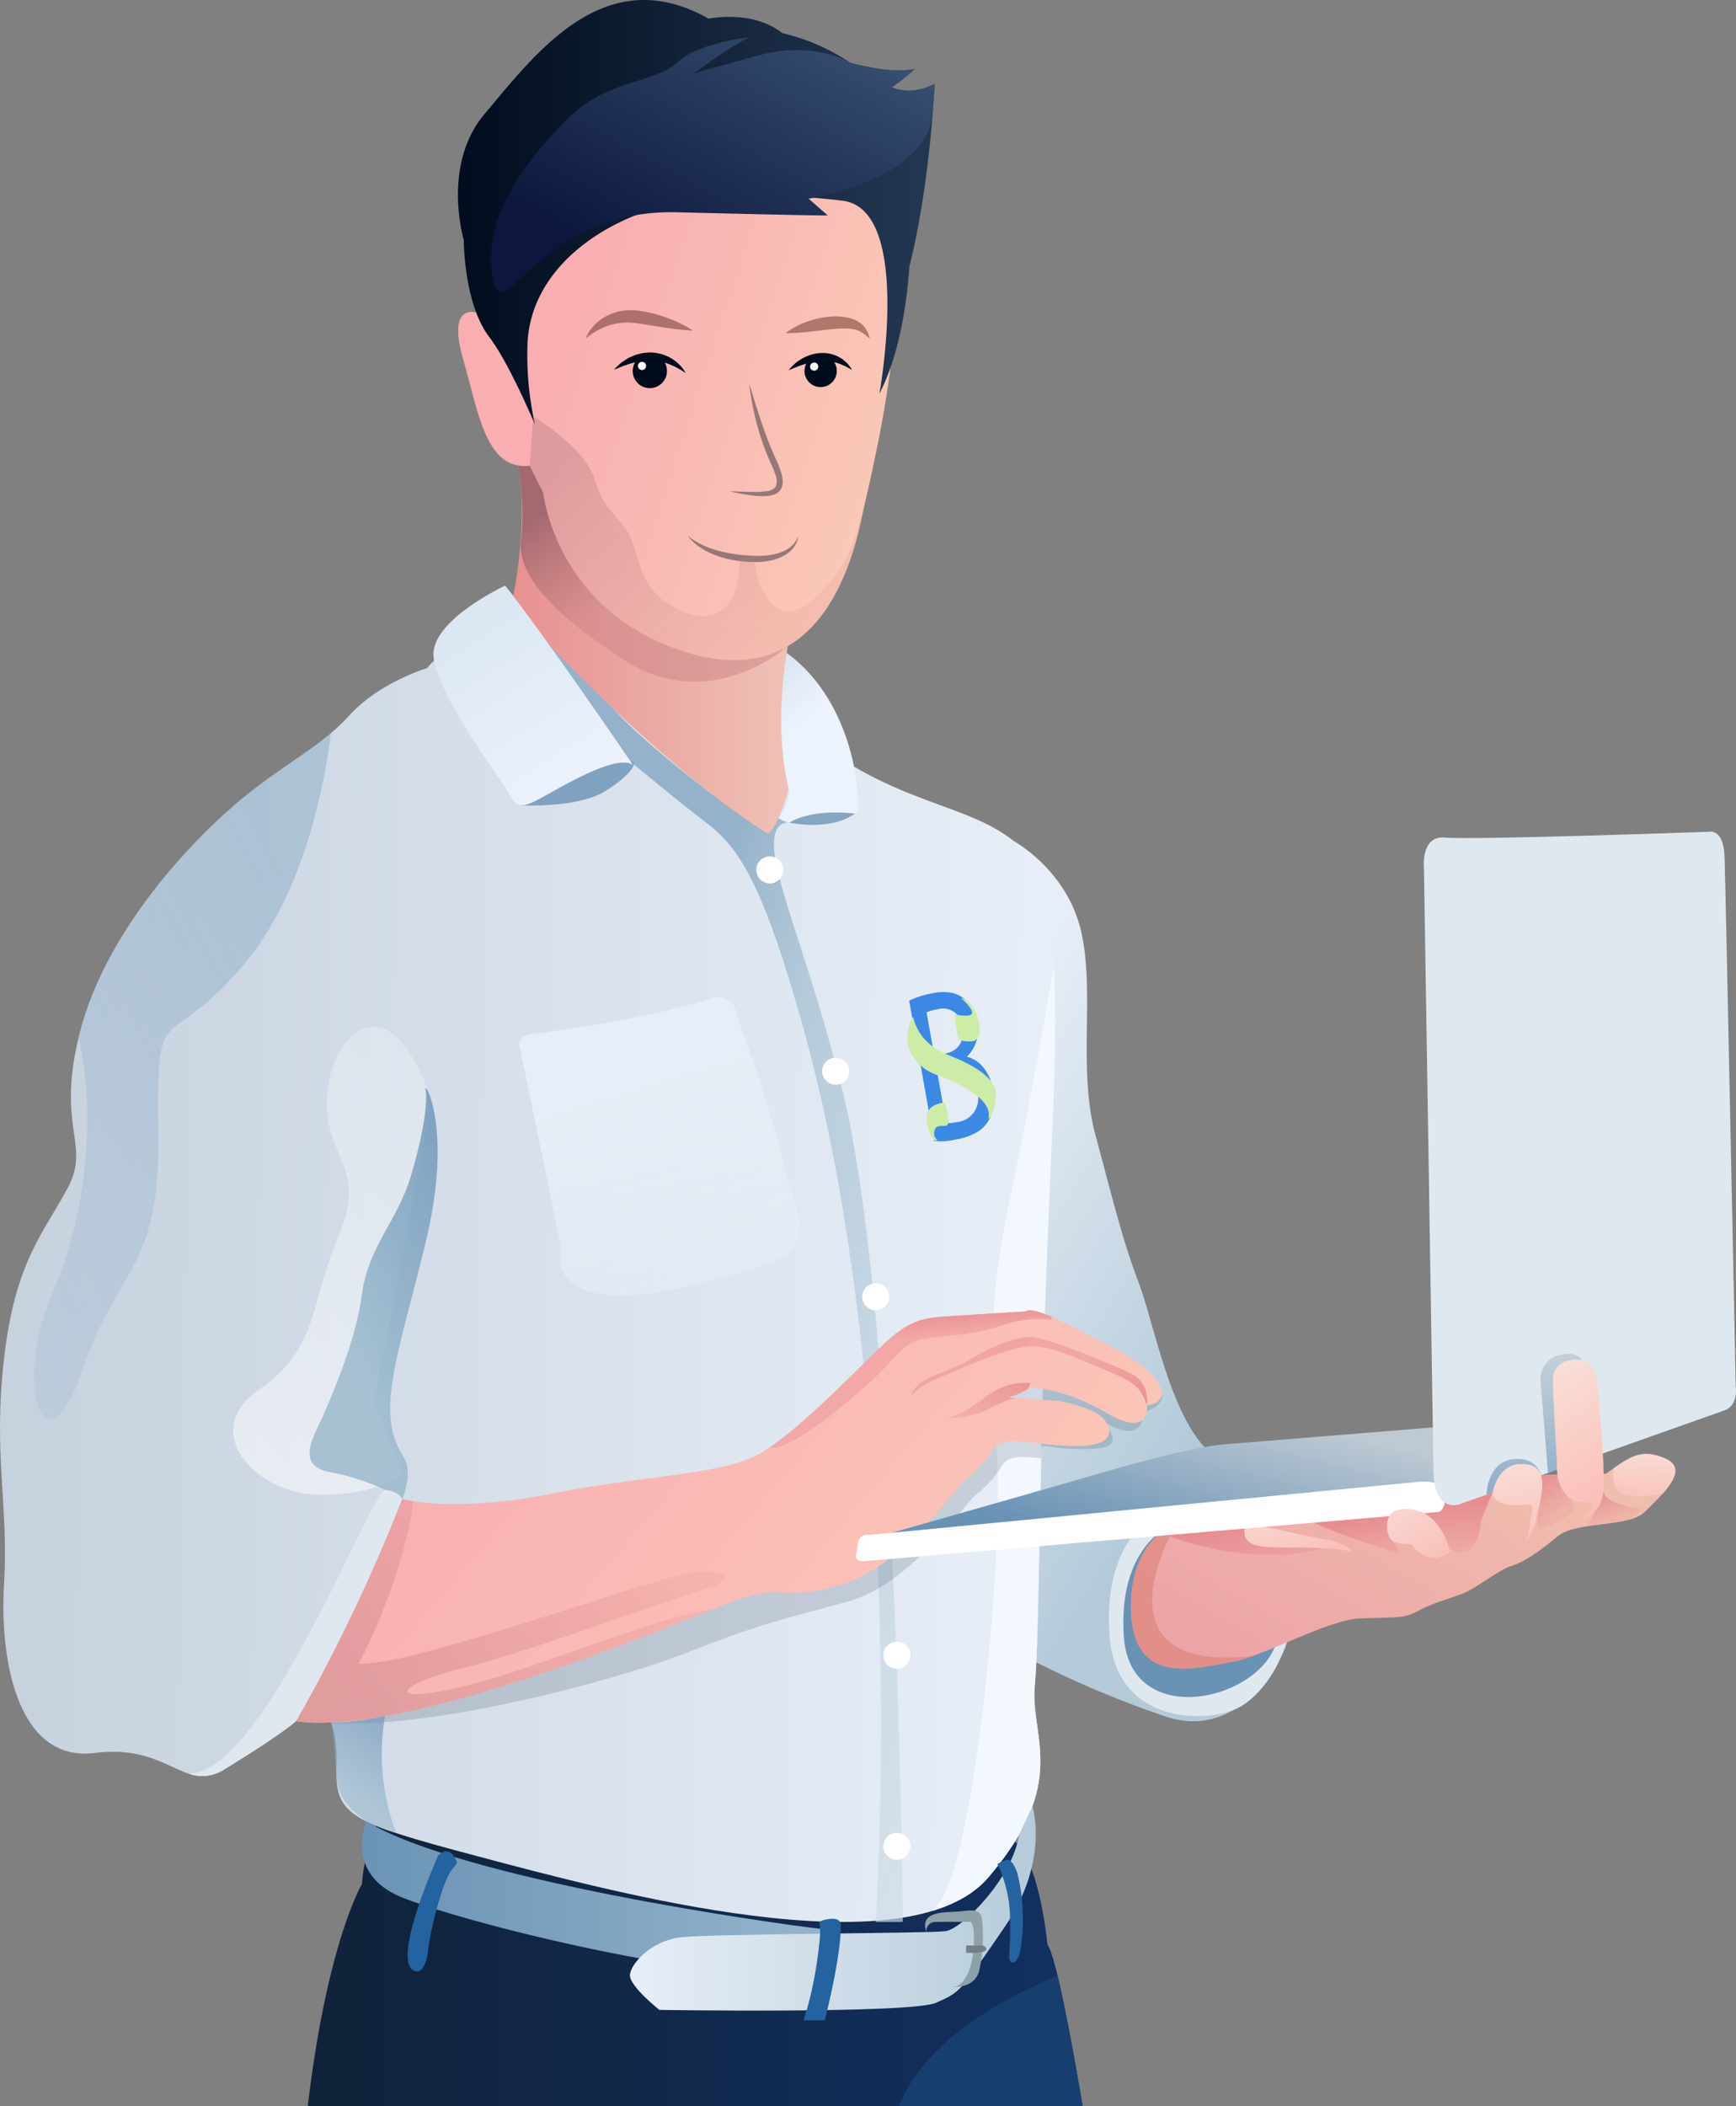 <svg xmlns="http://www.w3.org/2000/svg" xmlns:xlink="http://www.w3.org/1999/xlink" width="418" height="507" viewBox="0 0 418 507">
  <rect x="0" y="0" width="418" height="507" fill="#808080" stroke="none"/>
  <defs>
    <clipPath id="clip-path">
      <rect id="Rectangle_24" data-name="Rectangle 24" width="418" height="507" transform="translate(255 914)" fill="#e2f1ff"/>
    </clipPath>
    <linearGradient id="linear-gradient" y1="0.5" x2="1" y2="0.5" gradientUnits="objectBoundingBox">
      <stop offset="0" stop-color="#102238"/>
      <stop offset="1" stop-color="#123062"/>
    </linearGradient>
    <linearGradient id="linear-gradient-2" x1="0.112" y1="0.117" x2="0.448" y2="0.76" gradientUnits="objectBoundingBox">
      <stop offset="0" stop-color="#e7eef7"/>
      <stop offset="1" stop-color="#b4cad9"/>
    </linearGradient>
    <linearGradient id="linear-gradient-3" x1="0.017" y1="0.487" x2="0.966" y2="0.506" gradientUnits="objectBoundingBox">
      <stop offset="0" stop-color="#c7d2df"/>
      <stop offset="1" stop-color="#e7eef7"/>
    </linearGradient>
    <linearGradient id="linear-gradient-4" x1="1.198" y1="0.988" x2="0.499" y2="0.244" gradientUnits="objectBoundingBox">
      <stop offset="0" stop-color="#d4e0ec" stop-opacity="0.6"/>
      <stop offset="0.798" stop-color="#b4cad9"/>
      <stop offset="1" stop-color="#95b2ca"/>
    </linearGradient>
    <linearGradient id="linear-gradient-5" y1="0.5" x2="1" y2="0.5" gradientUnits="objectBoundingBox">
      <stop offset="0" stop-color="#e79191"/>
      <stop offset="1" stop-color="#efc1b6"/>
    </linearGradient>
    <linearGradient id="linear-gradient-6" x1="0.187" y1="0.17" x2="0.439" y2="0.547" gradientUnits="objectBoundingBox">
      <stop offset="0" stop-color="#a46970"/>
      <stop offset="1" stop-color="#cc8383" stop-opacity="0.502"/>
    </linearGradient>
    <linearGradient id="linear-gradient-7" x1="0.238" y1="0.326" x2="0.965" y2="0.604" gradientUnits="objectBoundingBox">
      <stop offset="0" stop-color="#f9aeb1"/>
      <stop offset="1" stop-color="#facbb7"/>
    </linearGradient>
    <linearGradient id="linear-gradient-8" x1="0.714" y1="0.021" x2="0.382" y2="1.042" gradientUnits="objectBoundingBox">
      <stop offset="0" stop-color="#fff" stop-opacity="0.502"/>
      <stop offset="1" stop-color="#fff"/>
    </linearGradient>
    <linearGradient id="linear-gradient-9" x1="0.965" y1="0.077" x2="0.493" y2="0.759" gradientUnits="objectBoundingBox">
      <stop offset="0" stop-color="#6992b5"/>
      <stop offset="1" stop-color="#97b7cc"/>
    </linearGradient>
    <linearGradient id="linear-gradient-10" x1="0.074" y1="0.35" x2="0.834" y2="0.671" gradientUnits="objectBoundingBox">
      <stop offset="0" stop-color="#f9aeb1"/>
      <stop offset="1" stop-color="#fac6b7"/>
    </linearGradient>
    <linearGradient id="linear-gradient-11" x1="0.024" y1="0.713" x2="0.837" y2="0.195" gradientUnits="objectBoundingBox">
      <stop offset="0" stop-color="#eda4a7"/>
      <stop offset="1" stop-color="#f0bead"/>
    </linearGradient>
    <linearGradient id="linear-gradient-12" y1="0.624" x2="0.944" y2="0.092" gradientUnits="objectBoundingBox">
      <stop offset="0" stop-color="#d18c91"/>
      <stop offset="1" stop-color="#e78c91" stop-opacity="0.2"/>
    </linearGradient>
    <linearGradient id="linear-gradient-13" x1="0.503" y1="0.247" x2="0.555" y2="1.01" gradientUnits="objectBoundingBox">
      <stop offset="0" stop-color="#e78c91"/>
      <stop offset="1" stop-color="#e78c91" stop-opacity="0.2"/>
    </linearGradient>
    <linearGradient id="linear-gradient-14" x1="0.461" y1="0.107" x2="0.955" y2="1.094" xlink:href="#linear-gradient-13"/>
    <linearGradient id="linear-gradient-15" x1="0.152" y1="0.159" x2="0.846" y2="0.915" xlink:href="#linear-gradient-13"/>
    <linearGradient id="linear-gradient-16" x1="0.144" y1="-0.017" x2="0.521" y2="0.779" xlink:href="#linear-gradient-13"/>
    <linearGradient id="linear-gradient-17" x1="0.194" y1="0.016" x2="0.508" y2="0.78" xlink:href="#linear-gradient-13"/>
    <linearGradient id="linear-gradient-18" x1="0.956" y1="0.221" x2="0.227" y2="0.816" gradientUnits="objectBoundingBox">
      <stop offset="0" stop-color="#bdc9d3"/>
      <stop offset="1" stop-color="#6a92b5"/>
    </linearGradient>
    <linearGradient id="linear-gradient-19" x1="0.055" y1="0.246" x2="0.826" y2="1.04" gradientUnits="objectBoundingBox">
      <stop offset="0" stop-color="#f9d4ce"/>
      <stop offset="1" stop-color="#fabeb7"/>
    </linearGradient>
    <linearGradient id="linear-gradient-20" x1="0.157" y1="0.117" x2="0.833" y2="0.988" xlink:href="#linear-gradient-19"/>
    <linearGradient id="linear-gradient-21" x1="0.422" y1="0.04" x2="0.452" y2="0.226" gradientUnits="objectBoundingBox">
      <stop offset="0" stop-color="#e78c91"/>
      <stop offset="1" stop-color="#e78c91" stop-opacity="0.4"/>
    </linearGradient>
    <linearGradient id="linear-gradient-22" x1="0.941" y1="1.233" x2="0.397" y2="0.596" gradientUnits="objectBoundingBox">
      <stop offset="0" stop-color="#e78c91"/>
      <stop offset="1" stop-color="#e78c91" stop-opacity="0.502"/>
    </linearGradient>
    <linearGradient id="linear-gradient-23" x1="0.981" y1="0.097" x2="-0.169" y2="1.056" gradientUnits="objectBoundingBox">
      <stop offset="0" stop-color="#e78c91" stop-opacity="0.8"/>
      <stop offset="1" stop-color="#e78c91" stop-opacity="0.2"/>
    </linearGradient>
    <linearGradient id="linear-gradient-24" x1="0" y1="0.5" x2="1" y2="0.5" xlink:href="#linear-gradient-9"/>
    <linearGradient id="linear-gradient-25" x1="0" y1="0.5" x2="1" y2="0.5" xlink:href="#linear-gradient-2"/>
    <linearGradient id="linear-gradient-26" y1="0.5" x2="1" y2="0.5" gradientUnits="objectBoundingBox">
      <stop offset="0" stop-color="#000b1c"/>
      <stop offset="1" stop-color="#243853"/>
    </linearGradient>
    <linearGradient id="linear-gradient-27" x1="0.233" y1="0.12" x2="0.696" y2="0.945" gradientUnits="objectBoundingBox">
      <stop offset="0" stop-color="#dce7f3"/>
      <stop offset="1" stop-color="#ecf3fc"/>
    </linearGradient>
    <linearGradient id="linear-gradient-28" x1="0.144" y1="0.056" x2="0.307" y2="0.427" xlink:href="#linear-gradient-27"/>
    <linearGradient id="linear-gradient-29" x1="0.461" y1="-0.023" x2="0.53" y2="1.05" xlink:href="#linear-gradient-18"/>
    <linearGradient id="linear-gradient-30" x1="0.475" y1="-0.033" x2="0.56" y2="1.069" gradientUnits="objectBoundingBox">
      <stop offset="0" stop-color="#f9ded6"/>
      <stop offset="1" stop-color="#fabeb7"/>
    </linearGradient>
    <linearGradient id="linear-gradient-31" x1="0.399" y1="0.003" x2="0.608" y2="1.003" xlink:href="#linear-gradient-30"/>
    <linearGradient id="linear-gradient-32" x1="0.542" y1="-0.007" x2="0.44" y2="1.041" xlink:href="#linear-gradient-30"/>
    <linearGradient id="linear-gradient-33" x1="0.618" y1="0.974" x2="0.415" y2="0.288" gradientUnits="objectBoundingBox">
      <stop offset="0" stop-color="#e7eef7" stop-opacity="0.502"/>
      <stop offset="1" stop-color="#e7eef7"/>
    </linearGradient>
    <linearGradient id="linear-gradient-34" x1="0.683" y1="0.053" x2="0.428" y2="0.713" xlink:href="#linear-gradient-9"/>
    <linearGradient id="linear-gradient-35" x1="0.157" y1="0.797" x2="0.955" y2="0.026" gradientUnits="objectBoundingBox">
      <stop offset="0" stop-color="#0d173d"/>
      <stop offset="0.877" stop-color="#334b6d"/>
      <stop offset="1" stop-color="#455875"/>
    </linearGradient>
    <linearGradient id="linear-gradient-36" x1="0.213" y1="0.088" x2="0.761" y2="0.751" xlink:href="#linear-gradient-6"/>
    <linearGradient id="linear-gradient-37" x1="0.036" y1="0.934" x2="0.722" y2="0.062" gradientUnits="objectBoundingBox">
      <stop offset="0" stop-color="#95b2ca" stop-opacity="0.2"/>
      <stop offset="1" stop-color="#95b2ca" stop-opacity="0.6"/>
    </linearGradient>
  </defs>
  <g id="Image" transform="translate(-255 -914)" clip-path="url(#clip-path)">
    <g id="illustration_man_computer" transform="translate(193.347 893.375)">
      <path id="Path_94" data-name="Path 94" d="M174.518,592.99a46.814,46.814,0,0,0-3.84,15.136s-12.6,21-15.493,84.451H349.174s-9.584-64.535-13.414-69.9c0,0-2.107-22.6-9.192-25.661S174.518,592.99,174.518,592.99Z" transform="translate(-21.887 -133.935)" fill="url(#linear-gradient)"/>
      <path id="Path_95" data-name="Path 95" d="M445.534,479.563s-9.575,22.6-28.725,16.086a240.423,240.423,0,0,1-33.321-14.171L380.424,285s12.639,6.894,16.086,21.448-.766,33.321,3.447,49.024,6.511,25.308,10.341,35.443,7.277,30.05,15.7,39.625S450.9,467.69,445.534,479.563Z" transform="translate(-74.594 -61.865)" fill="url(#linear-gradient-2)"/>
      <path id="Path_96" data-name="Path 96" d="M186.583,213.093S169.1,220.349,164.5,226.411c0,0-11.49,3.381-18.767,11.424s-16.469,11.874-27.959,21.832-30.64,30.64-36.768,54,2.681,27.193-3.064,37.917S65.307,369.2,62.627,392.567s1.149,34.853,0,54.386,3.83,42.9,21.831,40.6,21.448,9.958,31.406,3.83,16.852-10.724,19.533-13.788,7.66.383,7.277,12.639,2.3,13.788,34.087,22.214S280.17,540.4,299.7,517.424s9.958-33.7,11.107-45.96,1.149-59.365,3.064-107.24,5.362-85.409-8.043-96.133-33.7-8.426-58.982-34.088S186.583,213.093,186.583,213.093Z" transform="translate(0 -44.957)" fill="url(#linear-gradient-3)"/>
      <path id="Path_97" data-name="Path 97" d="M220.424,204.666s19.533,23.235,28.725,32.427,29.492,24.536,31.917,25.1,3.957-.2,4.723-1.609l3.065,1.122s-5.426-1.058-3.128,10.049,8.474,25.567,15.5,52.686c13.99,54,14.949,201.9,14.949,201.9h-6.511s8.437-124.363-18-217.24c-8.627-30.309-14.171-40.766-22.214-46.905s-18.775-15.136-18.775-15.136S224.254,213.028,220.424,204.666Z" transform="translate(-37.153 -43.066)" fill="url(#linear-gradient-4)"/>
      <path id="Path_98" data-name="Path 98" d="M383.943,323.992c-.09.551-4.622,28.232-10.514,55.924-5.952,27.97-4.284,40.711-3.072,64.017s-5.426,98.417-15.128,107.076c-.248.223-.455.43-.637.627,5.71-1.716,10.408-4.358,13.658-8.181,19.533-22.98,9.958-33.7,11.107-45.96s1.149-59.365,3.064-107.24c.94-23.49,2.244-44.478,1.749-61.045-.108-2.546-.18-4.232-.209-4.908C383.956,324.2,383.949,324.1,383.943,323.992Z" transform="translate(-68.549 -70.989)" fill="#f3f8ff"/>
      <path id="Path_99" data-name="Path 99" d="M419.224,498.734s-10.379,6.842-8.847,27.524,21.708,21.007,29.748,17.908,14.23-15.628,13.433-22S419.224,498.734,419.224,498.734Z" transform="translate(-81.567 -111.879)" fill="#dfe8ef"/>
      <path id="Path_100" data-name="Path 100" d="M426.234,499.98s-12.881,4.994-11.349,26.825,30.808,15.887,36.277,2.581S426.234,499.98,426.234,499.98Z" transform="translate(-82.628 -112.171)" fill="#6a92b5"/>
      <path id="Path_101" data-name="Path 101" d="M284.215,254.154S259.958,240.11,222.424,199c0,0,4.6-19.66,1.277-35.491s65.621,43.407,65.621,43.407-3.83,18.129,0,36C289.322,242.92,287.024,251.856,284.215,254.154Z" transform="translate(-37.621 -32.807)" fill="url(#linear-gradient-5)"/>
      <path id="Path_102" data-name="Path 102" d="M224.577,166.241s1.7,10.205.654,17.867c-1.431,10.46,13.2,21.413,24.889,28.978,16.469,10.662,32.445,2.468,39.332-3.363S229.247,164,229.247,164Z" transform="translate(-38.125 -33.55)" fill="url(#linear-gradient-6)"/>
      <path id="Path_103" data-name="Path 103" d="M226.166,152.474s2.975,28.987,34.981,38.535c32.958,9.832,40.087-24.747,42-33.939s18.218-71.7-2.681-76.6c-67.025-15.7-90.446,28.6-90.446,28.6s-7.027-2.364-3.2,11.041,5.553,27,16.086,25.852Z" transform="translate(-33.703 -13.216)" fill="url(#linear-gradient-7)"/>
      <path id="Path_104" data-name="Path 104" d="M182.691,361.106s-3.965-13.676-10.859-17-14.3,5.108-14.3,17.874,9.7,15.83,2.809,31.662-4.6,27.064-19.15,37.022-.933,25.007,14.043,25.278,20.427-5.106,20.427-5.106l-6.9-17.552,5.876-28.711Z" transform="translate(-17.158 -75.527)" opacity="0.5" fill="url(#linear-gradient-8)"/>
      <path id="Path_105" data-name="Path 105" d="M181.275,461.452a54.138,54.138,0,0,0-17.108-6.382c-9.192-1.532-3.83-9.192-1.787-14.044s7.66-17.362,9.192-28.852S180,394.81,183.317,383.832s4.086-18.384,3.575-20.938,6.672,8.936.144,36.258-12.519,41.234-5.506,52.088C184.115,455.24,181.275,461.452,181.275,461.452Z" transform="translate(-22.77 -80.011)" opacity="0.8" fill="url(#linear-gradient-9)"/>
      <path id="Path_106" data-name="Path 106" d="M172.356,491.008s-.8-1.881-4.1-2.153-29.08,68.612-47.406,68.257a9.589,9.589,0,0,0,8.866-1.122c9.958-6.128,16.852-10.724,19.533-13.788,1.5-1.717,3.726-1.389,5.324,1.389L165.458,533.2Z" transform="translate(-13.852 -109.567)" fill="#dfe8ef"/>
      <path id="Path_107" data-name="Path 107" d="M157.924,532.458s13.086-18.32,25.406-49.663c0,0,11.937,3.511,36.065-1.276s41.364-4.4,50.556-9.958S291.4,452.986,298.867,445.9s10.532-6.7,19.15-7.277,15.511-.957,15.511-.957.766-1.724,10.724,3.447,12.83,6.128,17.426,9.766,1.34,6.257-2.3,7.277c0,0,.82,8.316-9.712,2.188s-13.141-3.849-14.545-4.615a29.792,29.792,0,0,1-5.872,2.681l11.873.766s8.771.019,10.5,3.786c1.569,3.428-.665,4.321-10.24,3.938-1.848-.074-4.58-.611-6.192-.639-.263,0-.309,2.949-.309,2.949-4.655-.531-7.845-.725-9.331,1.584a24.7,24.7,0,0,1-6.383,7.148c-3.064,2.554-15.575,21.577-31.023,25.79s-21.193,5.362-37.917,12S183.988,536.125,157.924,532.458Z" transform="translate(-22.528 -97.524)" fill="#102238" opacity="0.15"/>
      <path id="Path_108" data-name="Path 108" d="M154.7,531.316A401.436,401.436,0,0,0,180.277,477.8s11.937,3.511,36.065-1.276,41.364-4.4,50.556-9.958,21.448-18.575,28.916-25.661,10.532-6.7,19.15-7.277,15.511-.957,15.511-.957.766-1.723,10.724,3.447,12.83,6.128,17.426,9.766,6.894,8.617.958,9.383c0,0,.957,8.043-9.575,1.915s-16.533-5.682-17.937-6.448a29.789,29.789,0,0,1-5.872,2.681l11.873.766s9.192,1.4,11.49,4.852.766,6.384-8.809,6-15.959-2.81-18.257.766a24.7,24.7,0,0,1-6.383,7.148c-3.064,2.554-15.575,21.577-31.023,25.79s-11.363-1.788-28.087,4.85S180.765,534.984,154.7,531.316Z" transform="translate(-21.773 -96.354)" fill="url(#linear-gradient-10)"/>
      <path id="Path_109" data-name="Path 109" d="M430,493.4s-13.213,2.872-12.83,21.639,15.894,13.979,23.937,12.639,23.171-10.149,31.023-10.532,10.532.192,13.979-1.723,7.085-2.863,10.532-4.113,9-5.845,12.064-6.8,6.511-3.255,11.107-7.085,17.235-2.106,21.065-5.936,11.107-10.149,4.979-12.83-8.809-.191-14.362,3.638l-15.36.309-26.962,9.074S441.875,490.339,430,493.4Z" transform="translate(-83.191 -106.919)" fill="url(#linear-gradient-11)"/>
      <path id="Path_110" data-name="Path 110" d="M195.086,532.328c16.408-4.021,50.125-16.811,57.641-18.767,7.081-1.843,6.7-4.6-.661-4.4s-44.916,14.171-69.186,20.107a61.334,61.334,0,0,1-13.135,2.116c8.093-15.3,12.619-32.291,13.135-39.181-.317-.055-2.362-.483-2.6-.532l-1.838,4.588c-5.13,12.6-10.3,23.514-14.5,31.819-.064.129-.127.253-.191.378-.247.489-.494.974-.735,1.442-.006.012-.012.024-.018.036-.5.974-.977,1.9-1.442,2.789l-.231.443-.446.846c-.137.259-.275.522-.408.772s-.254.479-.379.714c-.145.273-.29.546-.431.808l-.325.6-.449.832c-.09.168-.181.334-.269.495-.157.289-.309.567-.459.84-.07.127-.142.259-.209.383l-.5.912-.112.2c-.406.732-.772,1.386-1.092,1.949-.015.025-.026.047-.041.07-.141.248-.273.482-.4.7l-.091.159-.277.483-.091.157-.208.358c-.026.045-.053.091-.077.132-.057.1-.108.184-.151.259l-.047.08-.11.185-.013.021c-.025.044-.042.07-.042.07.23.033.486.063.754.093q1.519.177,3.174.241c.683.033,1.347.057,1.925.066.009-.011.018-.022.027-.034,27.012-.044,76.352-20.067,94.2-27.209-13.187,1.59-42.641,14.337-59.5,18.39C175.362,541.52,178.678,536.35,195.086,532.328Z" transform="translate(-21.773 -110.225)" opacity="0.6" fill="url(#linear-gradient-12)"/>
      <path id="Path_111" data-name="Path 111" d="M508.881,493.686s5.039,3.884,5.8,7.266,4.7,3.01,5.909,1.607a9.745,9.745,0,0,0,2.234-5.764c.064-2.152,3.191-7.449,3.191-9.237S508.69,491.2,508.881,493.686Z" transform="translate(-104.653 -109.181)" fill="url(#linear-gradient-13)"/>
      <path id="Path_112" data-name="Path 112" d="M492.644,496.938s-1.478,3.086-.034,5.193,2.171,2.684,2.426,3.544-17.874-5.356-21.129-7.387S492.644,496.938,492.644,496.938Z" transform="translate(-96.392 -111.433)" fill="url(#linear-gradient-14)"/>
      <path id="Path_113" data-name="Path 113" d="M465.691,505.2s-17.426-.383-18.48-4.979-20.336,1.327-20.336,1.327S446.828,510.174,465.691,505.2Z" transform="translate(-85.463 -111.817)" fill="url(#linear-gradient-15)"/>
      <path id="Path_114" data-name="Path 114" d="M549.731,484.125l-3.936.1s.705,2.388-.414,7.183c-1.136,4.868.146,5.711.146,5.711s5.458-1.6,7.66-4.09S549.932,488.721,549.731,484.125Z" transform="translate(-113.084 -108.461)" fill="url(#linear-gradient-16)"/>
      <path id="Path_115" data-name="Path 115" d="M564.475,489a25.641,25.641,0,0,0-1.436,3.55,27.183,27.183,0,0,1-2.489,4.971s5.709-.79,8.313-1.065a6.62,6.62,0,0,0,4.709-3S564.475,492.447,564.475,489Z" transform="translate(-116.743 -109.601)" fill="url(#linear-gradient-17)"/>
      <path id="Path_116" data-name="Path 116" d="M446.48,531.686c-38.289,4.237-19.677-29.259-19.677-29.259l-1.368-1.337c-3.779,2.612-8.493,8.143-8.262,19.464.383,18.767,15.894,13.979,23.937,12.639A33.132,33.132,0,0,0,446.48,531.686Z" transform="translate(-83.191 -112.43)" fill="#dd877c" opacity="0.7"/>
      <path id="Path_117" data-name="Path 117" d="M472.888,469l-51.9,4.213s-5.936,0-29.108,6.7-54.96,15.7-54.96,15.7,132.9-12.256,134.241-12.256S472.888,469,472.888,469Z" transform="translate(-64.414 -104.921)" fill="url(#linear-gradient-18)"/>
      <path id="Path_118" data-name="Path 118" d="M453.086,500.091s-1.915,4.309,4.117,4.979,14.841-.383,21.735,1.34c0,0-1.436-2.3-7.181-3.16S455.5,499.367,453.086,500.091Z" transform="translate(-91.529 -112.171)" fill="url(#linear-gradient-19)"/>
      <path id="Path_119" data-name="Path 119" d="M332.4,505.414l138.11-11.845s2.451.432,1.972-4.867c-.292-3.23-6.927-2.361-6.927-2.361L333.805,499.076a2.226,2.226,0,0,0-2.681,2.171l-.383,2.681S330.231,505.3,332.4,505.414Z" transform="translate(-62.955 -108.954)" fill="#fff"/>
      <path id="Path_120" data-name="Path 120" d="M581.63,421.271l-63.782,22.588s-6.159,2.416-6.306-8.034-2.3-144.9-2.3-144.9-.893-8.043,4.979-7.531c7.125.62,63.706-1.4,63.706-1.4s3.448-.893,3.7,6,2.68,127.41,2.68,127.41S585.061,420.056,581.63,421.271Z" transform="translate(-104.726 -61.151)" fill="#dfe8ef"/>
      <path id="Path_121" data-name="Path 121" d="M512.81,505.2s-1.819-9.671-9.671-10.341-4.883,6.8-4.883,6.8.574,1.819,5.266,1.628C503.522,503.288,507.161,509.129,512.81,505.2Z" transform="translate(-102.038 -110.963)" fill="url(#linear-gradient-20)"/>
      <path id="Path_122" data-name="Path 122" d="M359.01,436.22c7.66-2.669,12.447-1.543,12.447-1.543a4.777,4.777,0,0,0,.046-.742c-5.656-2.422-6.174-1.268-6.174-1.268s-6.894.383-15.511.957-11.681.191-19.15,7.277c-6.968,6.61-18.1,18.384-27.026,24.443a.777.777,0,0,0,.12.069c4.213,1.149,18.575-10.628,24.512-16.182s6.894-8.234,11.011-9.575S351.35,438.89,359.01,436.22Z" transform="translate(-56.626 -96.355)" fill="url(#linear-gradient-21)"/>
      <path id="Path_123" data-name="Path 123" d="M404.776,457.232s.941-5.266-3.838-7.66-19.333-8.234-23.354-8.713-10.532,2.3-15.224,5.266-12.447,4.213-13.884,7.851-.67-.383,4.021-2.394,10.628-4.787,17.522-7.085,9.479-2.2,20.107,2.3S402.861,451.582,404.776,457.232Z" transform="translate(-66.965 -98.323)" fill="url(#linear-gradient-22)"/>
      <path id="Path_124" data-name="Path 124" d="M376.286,458.882l-2.1-.136a23.459,23.459,0,0,0,4.712-2.034,10.836,10.836,0,0,0,.617-1.475,15.109,15.109,0,0,0-9.288,2.3c-4.117,2.872-6.415,4.883-9.671,5.745s4.213.479,8.33-1.532C372.806,459.832,374.556,458.961,376.286,458.882Z" transform="translate(-69.757 -101.689)" fill="url(#linear-gradient-23)"/>
      <path id="Path_125" data-name="Path 125" d="M176.478,592.99s-5.462,12.455,8.326,18.2,74.707,21.639,109.549,19.533c0,0,1.712-10.724-8.629-11.873S199.941,607.155,176.478,592.99Z" transform="translate(-26.62 -133.935)" fill="url(#linear-gradient-24)"/>
      <path id="Path_126" data-name="Path 126" d="M356.587,588.256s4.2,13.209-6.719,29.1-10.532,15.511-16.469,18.192-66.642,1.723-66.642,1.723-7.277-5.745-7.085-8.426,4.979-8.043,11.873-9,60.131-.958,64.152-1.532,16.177-12.89,17.664-23.2Z" transform="translate(-46.336 -132.828)" fill="url(#linear-gradient-25)"/>
      <path id="Path_127" data-name="Path 127" d="M201.508,604.776s-1.277-4.213-4.341-1.4c0,0-12.639,27.959-4.851,27.959,0,0,1.915-.254,2.425-5.233s3.576-16.725,5.618-19.15S201.508,604.776,201.508,604.776Z" transform="translate(-29.982 -136.139)" fill="#2462a0"/>
      <path id="Path_128" data-name="Path 128" d="M323.178,624.96s.1-1.686-2.777-1.3-2.395.91-2.2,2.356c.23,1.727-1.1,13.826-4.011,22.022h5.17S323.465,631.854,323.178,624.96Z" transform="translate(-59.094 -141.098)" fill="#2462a0"/>
      <path id="Path_129" data-name="Path 129" d="M379.961,608.276s-1.149-3.926-2.968-3.064l-1.819.862a31.166,31.166,0,0,1,3.046,13.194c.211,8.063-.652,9.307.114,10.264s1.724-.479,2.107-1.532S382.451,617.851,379.961,608.276Z" transform="translate(-73.365 -136.766)" fill="#2462a0"/>
      <path id="Path_130" data-name="Path 130" d="M352.751,626.2a2.186,2.186,0,0,1,2.39-2.437c2.681-.08,8.107,0,8.107,0s.958-.368.958,4.324-1.436,11.3-5.266,11.3c0,0,5.362.574,6.511-3.83a36.947,36.947,0,0,0,.67-12.562c-.383-2.182-1.724-2.183-5.075-1.8S350.906,620.813,352.751,626.2Z" transform="translate(-68.045 -140.489)" fill="#8fa1a8"/>
      <path id="Path_131" data-name="Path 131" d="M365.341,631.993v1.761s4.852.256,4.852-.879-1.851-.881-1.851-.881h-3Z" transform="translate(-71.064 -143.057)" fill="#737f84"/>
      <path id="Path_132" data-name="Path 132" d="M314.316,84.715c5.066-20.038,6.05-43.888,6.05-43.888-4.085,2.043-7.262,1.989-10.35.827a44.539,44.539,0,0,0,5.591-4.465c-4.177,1.105-11.076-.289-15.49-1.431a49.533,49.533,0,0,0-16.4-7.163c-7.279-5.722-17.737-3.471-17.737-3.471-25.037-14.146-41.6,8.276-54,22.98C201.637,60.36,207,78.361,207,78.361s0,12.58,4.56,20.925v0h0a19.289,19.289,0,0,0,1.567,2.436c3.678,4.828,8.091,14.3,11.032,21.1a76.048,76.048,0,0,1-1.84-18.164c0-20.427,20.937-33.193,39.321-35.747a147.414,147.414,0,0,1,36.258,0c17.363,1.532,9.192,46.471,9.192,46.471C311.889,106.07,313.674,93.742,314.316,84.715Z" transform="translate(-33.686)" fill="url(#linear-gradient-26)"/>
      <path id="Path_133" data-name="Path 133" d="M225.091,270.5s13.787.738,20.426-3.348,8.155-7.347,6.248-7.145S228.665,261.079,225.091,270.5Z" transform="translate(-38.245 -56.013)" fill="#6a92b5" opacity="0.8"/>
      <path id="Path_134" data-name="Path 134" d="M215.154,204.666s-17.873,8.3-17.235,16.98,14.809,27.7,17.235,31.534,2.426,5.872,7.788,3.064,18.767-11.236,22.98-8.426C245.922,247.818,224.474,216.283,215.154,204.666Z" transform="translate(-31.883 -43.066)" fill="url(#linear-gradient-27)"/>
      <path id="Path_135" data-name="Path 135" d="M308.433,225.806s-3.335,18.15.623,33.214a13.369,13.369,0,0,1-2.171,6c-1.915,2.681,18.128,3.574,18.639-1.915S323.642,236.892,308.433,225.806Z" transform="translate(-57.355 -48.013)" fill="url(#linear-gradient-28)"/>
      <path id="Path_136" data-name="Path 136" d="M325.586,276.234s-9.7-1.452-15.828,2.152C309.758,278.385,319.456,280.565,325.586,276.234Z" transform="translate(-58.057 -59.746)" fill="#6a92b5" opacity="0.8"/>
      <path id="Path_137" data-name="Path 137" d="M528.924,479.973s.064-7.884,6.511-8.555c5.742-.6,6.617,3.907,6.617,3.907l1.664-.591-1.746-21.659s-1.023-6.424,6.3-7c11.017-.865-.558,27.29-.558,27.29Z" transform="translate(-109.343 -99.553)" opacity="0.7" fill="url(#linear-gradient-29)"/>
      <path id="Path_138" data-name="Path 138" d="M537.138,480.74s-4.332-.135-6.128,6.08c-.886,3.069,3.064,3.8,5.553,3.789s4.213-.869,3.734,1.429-.574,7.66-2.872,9a15.229,15.229,0,0,0,4.117-7.756C542.5,488.4,545.373,480.118,537.138,480.74Z" transform="translate(-109.801 -107.661)" fill="url(#linear-gradient-30)"/>
      <path id="Path_139" data-name="Path 139" d="M555.257,447.875s-5.458-.1-5.458,4.883.964,18.284.957,20.873,1.053,8.522,6.224,8.522,0,4.021,0,4.021,4.5-.766,4.979-6.8-1.436-25.565-1.436-25.565S560.427,447.875,555.257,447.875Z" transform="translate(-114.228 -99.978)" fill="url(#linear-gradient-31)"/>
      <path id="Path_140" data-name="Path 140" d="M581.316,478.657c-5.381-2.355-8.106-.721-12.451,2.306a8.291,8.291,0,0,0,.1,3.822c1.146,4.967,11.7,2.249,11.756,2.237C583.541,483.825,585.387,480.438,581.316,478.657Z" transform="translate(-118.648 -106.919)" fill="url(#linear-gradient-32)"/>
      <path id="Path_141" data-name="Path 141" d="M228.215,342.82s25.8-3.064,42.648-8.426c0,0,4.979-1.915,6.319,3.255s6.828,18.192,10.4,33.129,8.872,22.022,0,26.044-32.426,10.889-43.916,8.508-8.617-9.848-9-12.146-9.639-46.917-9.639-46.917S223.651,343.42,228.215,342.82Z" transform="translate(-38.185 -73.342)" fill="url(#linear-gradient-33)"/>
      <circle id="Ellipse_5" data-name="Ellipse 5" cx="3.255" cy="3.255" r="3.255" transform="translate(243.76 226.774)" fill="#fff"/>
      <circle id="Ellipse_6" data-name="Ellipse 6" cx="3.255" cy="3.255" r="3.255" transform="translate(259.614 275.223)" fill="#fff"/>
      <circle id="Ellipse_7" data-name="Ellipse 7" cx="3.255" cy="3.255" r="3.255" transform="translate(269.254 329.524)" fill="#fff"/>
      <circle id="Ellipse_8" data-name="Ellipse 8" cx="3.255" cy="3.255" r="3.255" transform="translate(274.347 415.791)" fill="#fff"/>
      <circle id="Ellipse_9" data-name="Ellipse 9" cx="3.255" cy="3.255" r="3.255" transform="translate(274.347 461.811)" fill="#fff"/>
      <path id="Path_142" data-name="Path 142" d="M178.7,559.908a53.737,53.737,0,0,0,2.692,28.171S167.649,585.1,167,574.351s-1.334-12.889-1.334-12.889S170.112,561.736,178.7,559.908Z" transform="translate(-24.339 -126.194)" opacity="0.6" fill="url(#linear-gradient-34)"/>
      <path id="Path_143" data-name="Path 143" d="M271.905,136.346s-.25-.184-.695-.463a18.961,18.961,0,0,0-1.852-1.048c-.38-.205-.817-.37-1.261-.563-.455-.167-.929-.35-1.431-.482l-.761-.2c-.258-.061-.527-.08-.79-.133a11.935,11.935,0,0,0-1.618-.147c-.545-.016-1.091.047-1.631.059-.533.1-1.069.158-1.583.255-.506.142-1,.265-1.483.378l-1.323.45a9.3,9.3,0,0,0-1.129.42c-.329.147-.628.26-.875.358-.495.192-.8.288-.8.288s.2-.229.584-.605c.192-.187.425-.419.708-.668.142-.124.286-.267.451-.4l.552-.371c.39-.254.807-.551,1.281-.807.491-.223,1.016-.453,1.569-.679.565-.184,1.176-.319,1.792-.462a16.148,16.148,0,0,1,1.925-.133,10.239,10.239,0,0,1,1.92.239c.31.074.623.131.917.232l.861.327a5.459,5.459,0,0,1,.8.384,7.6,7.6,0,0,1,.73.42,9.649,9.649,0,0,1,1.213.932,8.515,8.515,0,0,1,.9.9,8.2,8.2,0,0,1,.6.778A4.421,4.421,0,0,1,271.905,136.346Z" transform="translate(-45.169 -25.921)" fill="#000b1c"/>
      <path id="Path_144" data-name="Path 144" d="M309.609,135.711a4.672,4.672,0,0,1,.46-.6,9.8,9.8,0,0,1,1.452-1.358,10.479,10.479,0,0,1,1.111-.75,9.29,9.29,0,0,1,1.35-.676,11.466,11.466,0,0,1,1.55-.519,10.954,10.954,0,0,1,1.694-.241l.867-.015a6.7,6.7,0,0,1,.858.092,6.483,6.483,0,0,1,.835.144l.789.254a6.307,6.307,0,0,1,1.4.659,5.111,5.111,0,0,1,.6.372l.5.429a5.713,5.713,0,0,1,.824.782c.215.261.388.5.529.695.282.388.421.619.421.619s-.26-.116-.673-.335c-.207-.111-.457-.239-.725-.4s-.623-.261-.959-.43a6.135,6.135,0,0,0-1.127-.423,7.314,7.314,0,0,0-1.262-.335l-.668-.129c-.225-.04-.463-.029-.693-.055-.234-.01-.465-.049-.7-.041l-.714.029a3.674,3.674,0,0,0-.714.061l-.712.085c-.464.12-.94.164-1.383.306l-.665.175-.633.2c-.419.12-.8.278-1.172.4l-.991.388-.772.32Z" transform="translate(-58.023 -25.958)" fill="#000b1c"/>
      <path id="Path_145" data-name="Path 145" d="M295.726,141.163s.681,2.327,1.766,5.767l.9,2.766c.319.98.692,2,1.064,3.06s.79,2.139,1.229,3.228.9,2.188,1.4,3.264a23.345,23.345,0,0,1,1.356,3.449,7.606,7.606,0,0,1,.335,1.9,3.557,3.557,0,0,1-.482,2.048,3.183,3.183,0,0,1-1.632,1.257,6.839,6.839,0,0,1-1.72.331,15.922,15.922,0,0,1-3.007-.083,43.358,43.358,0,0,1-4.348-.709c-1.037-.218-1.625-.366-1.625-.366l1.664.055c1.056.038,2.568.111,4.356.121a20.467,20.467,0,0,0,2.827-.175,3.138,3.138,0,0,0,2.316-1.138,3.975,3.975,0,0,0-.111-2.827,26.057,26.057,0,0,0-1.311-3.229,54.8,54.8,0,0,1-2.5-6.709c-.344-1.086-.615-2.155-.876-3.164s-.469-1.974-.656-2.863A52.619,52.619,0,0,1,295.726,141.163Z" transform="translate(-53.659 -28.206)" fill="#000b1c" opacity="0.4"/>
      <path id="Path_146" data-name="Path 146" d="M271.546,123s-.46,0-1.238-.064c-.388-.03-.864-.057-1.4-.123s-1.141-.109-1.791-.2l-2.09-.287-2.3-.356c-.793-.152-1.61-.241-2.434-.393s-1.648-.219-2.474-.366c-.3-.038-.861-.085-1.216-.107s-.718-.04-1.108-.012a14.187,14.187,0,0,0-2.245.218,16.1,16.1,0,0,0-2.076.535,15.576,15.576,0,0,0-1.822.745,14.829,14.829,0,0,0-1.5.82c-.435.276-.823.527-1.125.758s-.555.408-.711.545l-.257.2.122-.3a6.627,6.627,0,0,1,.406-.83,8.4,8.4,0,0,1,.8-1.206,10.318,10.318,0,0,1,1.293-1.4,11.17,11.17,0,0,1,1.838-1.357,12.084,12.084,0,0,1,2.351-1.079,12.638,12.638,0,0,1,2.728-.581,14.046,14.046,0,0,1,1.484-.067c.512.007.824.037,1.39.087.451.058.9.128,1.349.2s.9.133,1.322.246c.858.2,1.71.39,2.5.644s1.568.488,2.279.767,1.385.536,1.992.816a30.128,30.128,0,0,1,2.88,1.477C271.177,122.729,271.546,123,271.546,123Z" transform="translate(-43.081 -22.808)" fill="#633125" opacity="0.5"/>
      <path id="Path_147" data-name="Path 147" d="M308.608,124.1a8.262,8.262,0,0,1,.8-.6,18.287,18.287,0,0,1,2.244-1.293c.48-.23,1.008-.461,1.576-.686s1.177-.428,1.816-.615,1.309-.356,2-.483c.344-.076.7-.128,1.052-.174s.712-.1,1.076-.121a16.693,16.693,0,0,1,2.193-.049,13.23,13.23,0,0,1,2.148.264,8.6,8.6,0,0,1,2.005.663,6.155,6.155,0,0,1,1.61,1.1,5.4,5.4,0,0,1,.976,1.27,6.633,6.633,0,0,1,.48,1.059c.213.592.3.943.3.943s-.3-.212-.78-.607a7.828,7.828,0,0,0-1.959-1.268,6.544,6.544,0,0,0-1.36-.388,11.388,11.388,0,0,0-1.616-.142c-.29-.016-.58,0-.866,0-.27,0-.613.019-.954.04l-.254.009-.127,0c.037,0-.058.007-.08.011l-.478.044c-.318.022-.642.051-.966.088-2.587.268-5.253.636-7.318.79-1.032.08-1.909.123-2.534.136S308.608,124.1,308.608,124.1Z" transform="translate(-57.788 -23.27)" fill="#633125" opacity="0.5"/>
      <path id="Path_148" data-name="Path 148" d="M381.654,641.453c-12.841,5.528-39.42,18.076-40.527,42.166-.343,7.475,0,12.639-.044,20.3h51.565S386.089,659.743,381.654,641.453Z" transform="translate(-65.362 -145.276)" fill="#163f70"/>
      <path id="Path_149" data-name="Path 149" d="M279.476,36.929l-14.631,4.085s9.766-7.149,13.437-8.681c0,0-12.4,1.277-17.515,6.128s-16.859,4.085-26.051,13.277-20.682,22.725-18.384,37.789,10.1-15.916,44.435-15.063,36.321.764,36.321.764l-4.608-4.042s29.049-4.56,29.776-20.831l.1-.852c.709-6.679.447-5.936.447-5.936-4.085,2.043-7.262,1.989-10.35.827a44.539,44.539,0,0,0,5.591-4.465c-4.177,1.105-11.076-.289-15.49-1.431l-.067-.043C301.7,37.959,293.385,33.045,279.476,36.929Z" transform="translate(-36.126 -2.74)" fill="url(#linear-gradient-35)"/>
      <circle id="Ellipse_10" data-name="Ellipse 10" cx="4.127" cy="4.127" r="4.127" transform="translate(213.996 105.809)" fill="#000b1c"/>
      <circle id="Ellipse_11" data-name="Ellipse 11" cx="3.891" cy="3.891" r="3.891" transform="translate(255.356 106.025)" fill="#000b1c"/>
      <circle id="Ellipse_12" data-name="Ellipse 12" cx="0.984" cy="0.984" r="0.984" transform="translate(215.253 107.726)" fill="#fff"/>
      <circle id="Ellipse_13" data-name="Ellipse 13" cx="0.987" cy="0.987" r="0.987" transform="translate(256.708 107.887)" fill="#fff"/>
      <path id="Path_150" data-name="Path 150" d="M304.447,189.095a2.682,2.682,0,0,1-.032.342,4.25,4.25,0,0,1-.253.95,6.324,6.324,0,0,1-2.191,2.789,10.924,10.924,0,0,1-4.681,1.874,16.792,16.792,0,0,1-2.813.265c-.488.016-.941,0-1.462-.014l-1.412-.091c-.465-.026-.952-.1-1.435-.161s-.966-.112-1.429-.215c-.468-.087-.93-.191-1.386-.287l-1.334-.365a20.479,20.479,0,0,1-2.457-.908,15.482,15.482,0,0,1-2.081-1.08,12.731,12.731,0,0,1-1.621-1.134,10.366,10.366,0,0,1-1.118-1.029,6.25,6.25,0,0,1-.818-1.03,8.057,8.057,0,0,0,1.014.8c.335.236.754.5,1.248.78.245.141.508.286.8.42s.578.293.9.424.646.285,1,.407.7.277,1.086.388c.748.26,1.561.454,2.4.669l1.285.276c.44.071.885.132,1.331.214s.9.117,1.349.177.9.112,1.379.129l1.411.106c.42.016.9.046,1.344.038a22.409,22.409,0,0,0,2.628-.128,15.671,15.671,0,0,0,2.388-.463,10.355,10.355,0,0,0,2-.813,6.76,6.76,0,0,0,2.4-2.18A4.287,4.287,0,0,0,304.447,189.095Z" transform="translate(-50.608 -39.4)" fill="#000b1c" opacity="0.4"/>
      <path id="Path_151" data-name="Path 151" d="M266.41,208.411c32.958,9.832,40.087-24.747,42-33.939.1-.48.241-1.115.413-1.871-2.125,7.188-3.077,14.475-12.163,22.745-9.889,9-14.195-4.325-14.345-9.125-.064-2.043-3.588-.425-3.588-.425.1,13.093-7.277,16.827-16.469,11.274s-7.085-13.4-11.3-18.958-4.787-4.4-7.277-11.873-14.69-14.768-14.69-14.768l-.822,11.9,3.255,6.511S234.4,198.863,266.41,208.411Z" transform="translate(-38.966 -30.618)" opacity="0.3" fill="url(#linear-gradient-36)"/>
      <g id="Group_28" transform="translate(280.089 259.431)">
        <path id="Path_2" d="M348.185,343.234a15.972,15.972,0,0,1-5.048.38l-.166-.033-6-33.768.159-.08a22.963,22.963,0,0,1,5.694-1.744,11.784,11.784,0,0,1,4.134-.115,6.984,6.984,0,0,1,3.166,1.426,8.9,8.9,0,0,1,3.223,5.85,8.708,8.708,0,0,1-2.483,8.145,7.539,7.539,0,0,1,3.461,2.021,10.725,10.725,0,0,1,2.785,5.743,11.657,11.657,0,0,1-.89,7.389l0,.008a7.776,7.776,0,0,1-3.023,3.08,14.891,14.891,0,0,1-5.007,1.7m-2.274-3.9a13.817,13.817,0,0,0,2.47-.275,5.689,5.689,0,0,0,4.953-7.386,5.741,5.741,0,0,0-7.223-5.17l-2.4.428Zm-.24-16.788c3.094-.551,4.716-3.025,4.133-6.3a4.7,4.7,0,0,0-6.1-4.33,10.9,10.9,0,0,0-2.541.709l1.848,10.4Z" transform="translate(-336.499 -307.745)" fill="#3c89e5"/>
        <path id="Path_152" data-name="Path 152" d="M337.7,315.634a10.174,10.174,0,0,0-1,2.437,8.5,8.5,0,0,0,.214,5.447,11,11,0,0,0,6.665,6.005l.018.008c.1.041.235.093.406.159a49.215,49.215,0,0,1,6.025,2.761c3.015,1.684,4.915,3.386,5.648,5.057a3.635,3.635,0,0,1,.267,2.241l-.066.3.192-.155a3.387,3.387,0,0,0,.749-1.137,12.052,12.052,0,0,0,.887-4.373c.215-4.611-7.1-7.815-9.506-8.867l-.042-.019c-.236-.1-.51-.214-.83-.341-2.779-1.115-7.951-3.188-9.489-9.46l-.051-.208Z" transform="translate(-336.356 -309.557)" fill="#cceca8"/>
        <path id="Path_153" data-name="Path 153" d="M353.151,309.949c2,1.874,2.362,2.792,2.313,3.232-.036.338-.329.557-.872.653h0a8.845,8.845,0,0,1-2.846-.217l-.014,0-.013,0a.542.542,0,0,0-.431.306.708.708,0,0,0-.041.4c.033.185.67,3.885.817,4.594.154.735.444.818.5.824a7.515,7.515,0,0,0,2.956.287A1.793,1.793,0,0,0,356.94,319a6.539,6.539,0,0,0,.057-3.785,7.959,7.959,0,0,0-2.205-4.427,4.753,4.753,0,0,0-1.589-1.041l-.405-.13Z" transform="translate(-339.837 -308.183)" fill="#cceca8"/>
        <path id="Path_154" data-name="Path 154" d="M346.626,342.428c-2.126.4-3.3,1.075-3.8,2.216-.408.923-.4,2.135.034,4.051a4.789,4.789,0,0,0,1.279,2.654,1.067,1.067,0,0,0,.776.289l.152-.027-.674-.94a2.99,2.99,0,0,1,.077-1.774,1.384,1.384,0,0,1,1.121-.769,4.762,4.762,0,0,1,.971-.045,2.652,2.652,0,0,0,.442-.011l.009,0c.47-.06.787-.607.729-1.26l0-.011c-.005-.031-.558-3.1-.643-3.622a1.25,1.25,0,0,0-.261-.67.236.236,0,0,0-.2-.082l-.006,0" transform="translate(-337.799 -315.86)" fill="#cceca8"/>
      </g>
      <path id="Path_155" data-name="Path 155" d="M122.709,306.924c15.336-18.035,19.922-45.984,21.105-55.87-6.481,5.491-14.257,9.538-23.531,17.577-11.49,9.958-30.64,30.64-36.768,54-.159.6-.3,1.188-.44,1.767,4.07,17.295,2.328,41.4-6.326,61.51-9.7,22.55-1.532,44.346,7.149,18.706s18.895-23.894,18.384-57.6S103.814,329.144,122.709,306.924Z" transform="translate(-2.504 -53.921)" fill="url(#linear-gradient-37)"/>
    </g>
  </g>
</svg>
